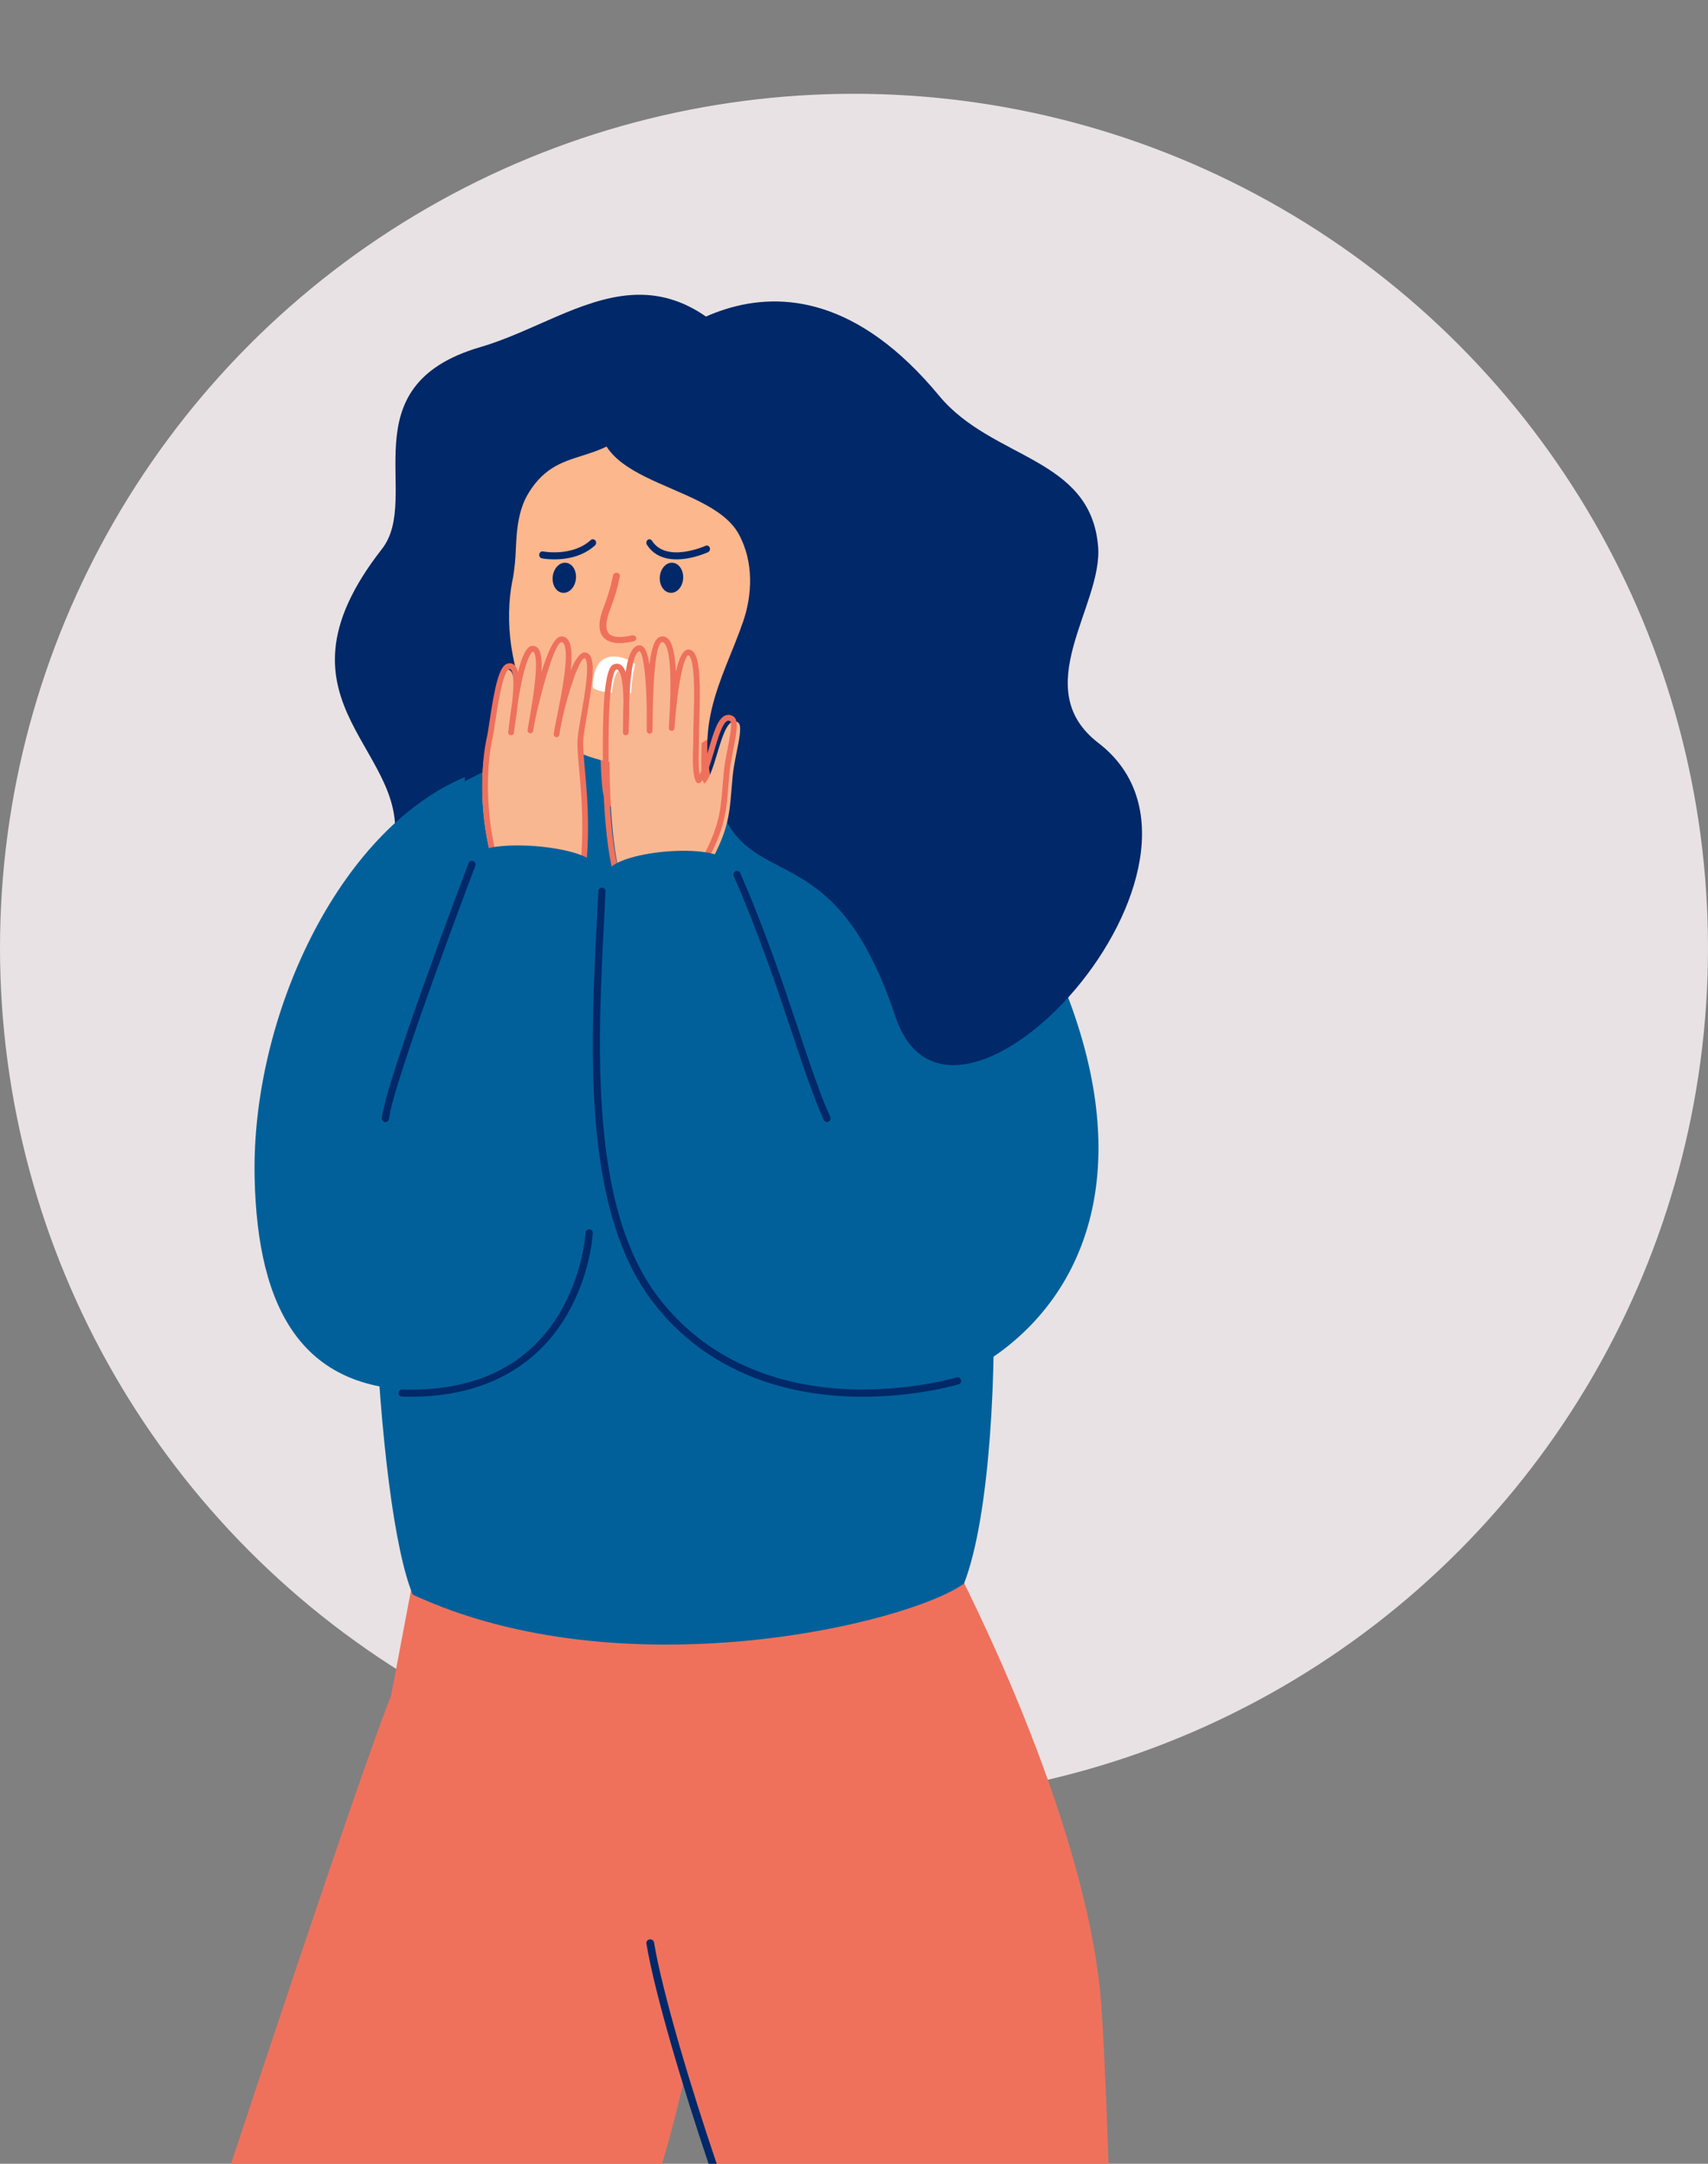<svg xmlns="http://www.w3.org/2000/svg" xmlns:xlink="http://www.w3.org/1999/xlink" width="510px" height="646px" viewBox="0 0 510 646"><rect x="0" y="0" width="510" height="646" fill="#808080" stroke="none"/><title>Group 8</title><defs><polygon id="path-1"></polygon><polygon id="path-3"></polygon><polygon id="path-5"></polygon></defs><g id="Page-1" stroke="none" stroke-width="1" fill="none" fill-rule="evenodd"><g id="7-TRASTORNOS-AFECTIVOS-ANSIEDAD-3-Ansiedad-generalizada" transform="translate(-114, -824)"><g id="Group-8" transform="translate(114, 824)"><circle id="Mask" fill="#E8E2E4" transform="translate(255, 283) scale(-1, 1) translate(-255, -283) " cx="255" cy="283" r="255"></circle><g id="Group-58" transform="translate(205, 323) scale(-1, 1) translate(-205, -323) translate(69, 0)"><g id="Group-3" transform="translate(10, 458)"><g id="Clip-2"></g><path d="M262,188 L133.294,188 C130.196,177.517 128.17,169.021 126.083,160.188 C124.214,168.292 120.811,177.517 117.382,188 L0,188 C0,188 1.32,146.865 2.64,135.188 C9.195,77.175 47.902,5.294 47.902,5.294 C54.913,-8.862 205.726,8.976 208.301,16.91 L214.247,48.333 C223.755,71.952 262,188 262,188" id="Fill-1" fill="#EF715C"></path></g><path d="M129.417,646 C136.794,624.221 145.473,595.395 147.986,580.272 C148.085,579.673 147.656,579.113 147.027,579.02 C146.406,578.899 145.81,579.335 145.708,579.93 C143.184,595.129 134.39,624.257 127,645.999 L129.417,646 Z" id="Fill-4" fill="#012868"></path><path d="M101.689,245.624 C116.047,271.282 241.384,316.914 224.05,254.939 C215.437,224.144 263.827,211.049 226.96,163.906 C214.868,148.444 237.62,115.285 197.49,103.6 C166.866,94.684 139.202,63.445 104.38,126.682 C91.812,149.507 101.689,245.624 101.689,245.624" id="Fill-6" fill="#012868"></path><path d="M23.749,291.817 C19.528,302.97 34.056,334.497 44.591,379.547 C43.355,407.298 45.213,452.406 53.156,472.798 C70.244,484.982 155.38,505.084 217.764,476.074 C228.639,449.791 234.682,343.008 225.521,251.066 C225.521,251.066 202.073,224.083 163.569,222.172 C88.889,218.468 32.181,275.517 23.749,291.817" id="Fill-8" fill="#01609A"></path><path d="M108.966,180 L104,232.512 C105.982,248.923 158.959,253.169 161.073,235.918 C162.054,227.918 162,204.821 162,204.821 L108.966,180 Z" id="Fill-10" fill="#EF715C"></path><path d="M188.288,193.29 C186.011,207.981 179.632,223.358 159.762,227.328 C134.438,232.387 105.727,208.219 107.044,177.335 C108.208,150.391 134.938,102.685 144.182,117.944 C158.533,141.627 172.153,131.225 182.256,145.779 C184.363,148.828 186.393,152.7 186.87,161.905 C187.022,164.86 187.099,167.45 187.447,169.871 C187.592,170.898 187.694,171.908 187.906,172.885 C187.966,173.157 188.025,173.428 188.068,173.709 C189.096,178.914 189.419,185.996 188.288,193.29" id="Fill-12" fill="#FDB78D"></path><path d="M163.519,205.661 C163.812,205.51 163.999,205.215 164,204.881 C164.004,202.899 163.592,195.703 157.353,196.01 C150.819,196.331 147.222,202.633 146.072,205.332 C145.84,205.875 146.195,206.492 146.773,206.551 C157.138,207.61 161.736,206.582 163.519,205.661" id="Fill-14" fill="#FFFFFF"></path><path d="M175.958,172.088 C176.254,174.563 174.946,176.754 173.036,176.981 C171.126,177.208 169.337,175.387 169.042,172.912 C168.746,170.437 170.055,168.246 171.964,168.019 C173.875,167.792 175.662,169.613 175.958,172.088" id="Fill-16" fill="#012869"></path><path d="M143.982,172.206 C144.178,174.685 142.778,176.827 140.855,176.99 C138.932,177.153 137.215,175.275 137.018,172.795 C136.822,170.315 138.222,168.172 140.145,168.01 C142.067,167.847 143.785,169.726 143.982,172.206" id="Fill-18" fill="#012869"></path><path d="M134.172,166.39 C131.639,165.788 129.771,164.946 129.574,164.855 C129.103,164.638 128.876,164.031 129.069,163.5 C129.262,162.968 129.813,162.726 130.271,162.929 C130.388,162.986 142.01,168.214 146.328,161.433 C146.627,160.966 147.203,160.862 147.616,161.195 C148.03,161.53 148.124,162.18 147.827,162.646 C144.586,167.732 138.436,167.403 134.172,166.39" id="Fill-20" fill="#012869"></path><path d="M175.451,167 C172.104,167 167.16,166.306 163.345,162.84 C162.933,162.466 162.883,161.806 163.233,161.366 C163.585,160.929 164.201,160.876 164.614,161.248 C170.141,166.268 178.76,164.653 178.845,164.637 C179.37,164.528 179.888,164.908 179.984,165.477 C180.082,166.045 179.73,166.589 179.197,166.692 C179.047,166.722 177.568,167 175.451,167" id="Fill-22" fill="#012869"></path><path d="M155.985,192 C154.76,192 153.354,191.82 151.776,191.461 C151.223,191.335 150.891,190.837 151.033,190.347 C151.175,189.856 151.749,189.57 152.29,189.688 C154.635,190.222 157.716,190.581 159.083,189.272 C160.964,187.468 159.249,183.042 158.686,181.586 C157.261,177.909 156.613,175.41 155.914,172.084 C155.808,171.587 156.178,171.109 156.739,171.016 C157.299,170.922 157.839,171.252 157.944,171.748 C158.624,174.989 159.256,177.422 160.638,180.993 C161.372,182.884 163.317,187.908 160.6,190.514 C159.568,191.504 158.023,192 155.985,192" id="Fill-24" fill="#EF715C"></path><polygon id="Fill-26" fill="#EE715D"></polygon><g id="Group-30" transform="translate(117, 0)"><g id="Clip-29"></g><polygon id="Fill-28" fill="#EE715D"></polygon></g><polygon id="Fill-31" fill="#EE715D"></polygon><path d="M167.887,221.264 C167.317,214.96 162.6,196.887 166.585,196.714 C169.929,196.569 174.58,215.395 175.18,219.909 C174.595,215.209 168.159,191.739 173.759,192.002 C177.409,192.174 182.778,215.641 183.159,218.766 C183.047,217.25 178.113,195.133 182.254,194.789 C186.206,194.461 188.685,216.213 189.066,219.338 C188.943,217.418 185.039,198.449 189.999,199.985 C193.071,200.936 194.769,217.415 195.49,220.481 C198.681,234.063 197.086,256.223 188.082,271 L168.831,270.335 C163.743,246.501 168.507,228.13 167.887,221.264" id="Fill-33" fill="#F8B791"></path><path d="M169.3,269.606 L186.962,270.239 C195.463,255.37 196.874,233.338 193.856,220.002 C193.691,219.269 193.482,217.87 193.218,216.098 C192.64,212.215 190.88,200.401 189.058,199.816 C188.713,199.703 188.601,199.804 188.532,199.863 C187.625,200.662 187.467,203.923 188.058,209.584 C188.429,211.986 188.801,214.729 189.168,217.863 C189.212,218.185 189.241,218.428 189.251,218.589 C189.28,219.06 188.938,219.469 188.479,219.513 C188.015,219.562 187.611,219.217 187.555,218.748 L187.509,218.356 C187.499,218.265 187.488,218.175 187.478,218.085 C187.425,217.703 187.347,217.192 187.259,216.609 C186.869,214.037 186.546,211.669 186.325,209.546 C183.975,194.573 181.812,194.562 181.807,194.574 C181.774,194.576 181.707,194.582 181.599,194.725 C179.788,197.148 182.26,211.025 183.072,215.585 C183.334,217.049 183.45,217.708 183.47,218 C183.503,218.472 183.163,218.885 182.702,218.93 C182.251,218.973 181.831,218.637 181.775,218.167 C181.762,218.059 181.747,217.946 181.731,217.824 C181.668,217.418 181.54,216.698 181.396,215.897 C181.374,215.771 181.352,215.645 181.329,215.518 C179.855,208.045 175.496,191.932 173.382,191.745 C173.139,191.735 172.956,191.808 172.789,192.007 C170.746,194.455 173.401,207.547 174.676,213.839 C175.156,216.203 175.534,218.069 175.659,219.119 C175.717,219.596 175.387,220.03 174.922,220.09 C174.452,220.142 174.031,219.815 173.97,219.339 C173.956,219.232 173.942,219.123 173.926,219.013 C173.777,217.981 173.432,216.285 173.008,214.193 C173.002,214.163 172.997,214.134 172.99,214.104 C171.258,206.49 167.988,196.531 166.457,196.531 C166.451,196.531 166.446,196.531 166.441,196.531 C166.374,196.534 166.313,196.546 166.222,196.662 C164.872,198.383 166.405,207.307 167.42,213.211 C167.931,216.184 168.371,218.751 168.526,220.524 C168.711,222.651 168.431,225.757 168.075,229.69 C167.238,238.968 165.978,252.924 169.3,269.606 M187.437,272 C187.427,272 187.417,272 187.407,271.999 L168.571,271.323 C168.18,271.31 167.848,271.025 167.767,270.632 C164.225,253.399 165.521,239.035 166.38,229.531 C166.726,225.685 167.001,222.647 166.829,220.679 C166.681,218.98 166.225,216.325 165.742,213.513 C164.172,204.376 163.191,197.74 164.893,195.571 C165.273,195.087 165.783,194.817 166.366,194.79 C167.823,194.708 169.296,197.003 170.606,200.192 C170.126,195.768 170.245,192.372 171.495,190.875 C172.002,190.265 172.696,189.965 173.464,190.003 C175.501,190.103 177.583,194.978 179.314,200.63 C179.143,197.343 179.371,194.837 180.247,193.666 C180.617,193.172 181.106,192.885 181.664,192.837 C182.517,192.764 184.321,192.607 186.333,200.667 C186.561,199.703 186.917,198.986 187.422,198.541 C187.832,198.181 188.535,197.821 189.568,198.152 C191.952,198.919 193.282,204.959 194.902,215.836 C195.16,217.57 195.365,218.94 195.516,219.61 C198.639,233.41 197.125,256.313 188.167,271.577 C188.012,271.84 187.736,272 187.437,272" id="Fill-35" fill="#EE715D"></path><path d="M162.878,259.029 C160.661,279.019 138.188,412.258 212.783,414.947 C250.596,416.311 264.109,391.153 264.97,351.607 C266.01,303.786 239.951,247.908 202.21,232 C201.95,236.09 207.575,263.133 191.897,267.803 C193.054,268.832 217.072,321.12 209.915,290.947 C208.397,284.55 204.819,268.303 200.882,256.574 C198.458,249.349 163.613,252.405 162.878,259.029" id="Fill-37" fill="#01609A"></path><path d="M159.251,259.31 C161.094,275.65 172.51,355.91 129.724,399.61 C107.861,421.942 67.137,422.382 41.672,403.134 C14.616,382.684 2.215,344.545 24.563,291.525 C24.563,291.525 80.95,323.61 98.771,318.323 C115.153,313.462 110.267,322.751 122.608,261.316 C124.097,253.897 158.511,252.739 159.251,259.31" id="Fill-39" fill="#01609A"></path><g id="Group-43" transform="translate(0, 90)"><g id="Clip-42"></g><path d="M151.995,20.169 C151.995,20.169 108.804,-30.136 60.59,28.146 C44.752,47.291 15.338,46.315 13.112,73.138 C11.646,90.805 34.29,115.479 13.017,131.825 C-33.041,167.218 56.603,264.525 73.626,213.505 C91.476,160.008 115.14,176.246 125.42,152.51 C135.911,128.285 125.079,113.005 119.08,95.495 C116.487,87.929 115.75,77.882 120.465,69.372 C129.689,52.725 172.355,55.033 159.66,26.296 C148.427,0.871 151.995,20.169 151.995,20.169" id="Fill-41" fill="#012868"></path></g><path d="M122.235,231.746 C121.625,225.243 118.685,216.775 120.691,215.637 C125.606,212.85 126.911,230.838 130.765,233.98 C132.079,231.525 131.463,224.659 131.489,220.888 C131.531,214.537 130.041,195.888 133.873,195.896 C137.089,195.902 138.623,213.837 138.943,218.39 C138.647,213.651 136.92,190.739 142.137,192.054 C145.962,193.02 145.467,216.116 145.657,219.265 C145.634,217.74 145.222,193.432 149.012,194.677 C153.403,196.121 152.717,216.551 152.907,219.702 C152.897,217.773 151.476,198.473 156.147,200.238 C159.04,201.331 158.981,219.449 158.995,222.605 C159.042,233.1 158.88,256.15 153.876,267.568 L128.765,278 C128.765,278 133.446,265.385 131.152,261.536 C122.67,247.308 123.301,243.1 122.235,231.746" id="Fill-44" fill="#F8B791"></path><path d="M124.895,230.656 C125.019,232.003 125.12,233.25 125.215,234.425 C125.908,243.025 126.29,247.763 133.535,260.18 C135.459,263.478 133.125,271.78 131.888,275.591 L154.463,266.009 C159.428,254.001 159.32,229.627 159.284,221.57 L159.282,221.151 C159.226,201.455 157.26,200.034 157.037,199.936 C156.754,199.829 156.63,199.893 156.525,199.968 C155.762,200.525 154.955,202.706 154.835,209.278 C154.909,211.337 154.949,213.55 154.967,215.896 C154.973,216.647 154.978,217.303 154.988,217.812 C155.004,218.199 155.014,218.486 155.015,218.65 C155.017,219.118 154.651,219.504 154.188,219.518 C154.179,219.519 154.17,219.519 154.16,219.519 C153.71,219.519 153.335,219.163 153.308,218.706 C153.296,218.489 153.287,218.205 153.28,217.857 C153.275,217.727 153.268,217.586 153.262,217.433 C153.135,214.435 153.087,211.824 153.123,209.573 C152.764,200.038 151.74,194.933 150.067,194.372 C148.868,194.897 147.68,203.407 147.895,218.131 C147.901,218.6 147.537,219.026 147.072,219.044 C146.606,219.049 146.217,218.736 146.189,218.267 C146.156,217.719 146.145,216.651 146.127,215.171 C145.913,196.351 144.513,192.05 143.375,191.758 C143.136,191.695 142.958,191.735 142.765,191.896 C141.432,193.016 140.089,198.203 141.257,216.553 L141.303,217.284 C141.332,217.76 140.976,218.17 140.506,218.201 C140.043,218.224 139.631,217.874 139.598,217.398 C138.688,204.205 136.745,195.83 135.468,195.637 C135.431,195.637 135.352,195.637 135.215,195.78 C133.388,197.679 133.712,208.857 133.885,214.862 C133.943,216.857 133.993,218.581 133.985,219.85 C133.979,220.73 134.008,221.779 134.038,222.901 C134.146,226.837 134.268,231.297 133.175,233.382 C133.055,233.611 132.839,233.774 132.588,233.825 C132.335,233.873 132.075,233.809 131.878,233.645 C130.103,232.166 128.958,228.267 127.745,224.138 C126.657,220.431 125.302,215.817 123.79,215.204 C123.619,215.135 123.368,215.086 122.953,215.327 C122.221,215.751 123.14,220.438 123.689,223.239 C124.175,225.716 124.677,228.279 124.895,230.656 M130.457,278 C130.241,278 130.029,277.917 129.867,277.76 C129.621,277.523 129.538,277.16 129.655,276.838 C130.894,273.424 133.742,263.935 132.065,261.06 C124.619,248.3 124.226,243.421 123.512,234.565 C123.418,233.396 123.317,232.156 123.194,230.816 C122.984,228.528 122.49,226.01 122.013,223.575 C121.022,218.52 120.306,214.869 122.104,213.826 C123.084,213.258 123.907,213.389 124.426,213.6 C126.704,214.523 127.945,218.751 129.382,223.646 C130.192,226.403 131.086,229.447 132.094,231.189 C132.497,229.042 132.403,225.606 132.331,222.948 C132.3,221.805 132.271,220.735 132.276,219.838 C132.285,218.6 132.235,216.892 132.178,214.913 C131.894,205.112 131.835,196.816 133.99,194.574 C134.409,194.139 134.92,193.909 135.469,193.909 L135.473,193.909 C137.077,193.912 138.283,196.604 139.19,200.547 C139.442,195 140.264,191.751 141.674,190.566 C142.287,190.05 143.02,189.882 143.797,190.082 C145.492,190.519 146.485,193.463 147.067,198.427 C147.506,195.699 148.144,193.665 149.062,192.985 C149.524,192.643 150.074,192.552 150.605,192.73 C152.462,193.355 153.55,196.191 154.177,200.687 C154.534,199.661 154.982,198.963 155.526,198.566 C156.151,198.111 156.883,198.028 157.646,198.321 C158.629,198.7 160.929,199.588 160.991,221.146 L160.992,221.562 C161.029,229.78 161.14,254.791 155.896,267.015 C155.808,267.22 155.646,267.381 155.443,267.468 L130.787,277.933 C130.68,277.978 130.568,278 130.457,278" id="Fill-46" fill="#EE715D"></path><path d="M159.71,260.767 C161.55,277.197 171.442,355.744 128.711,399.688 C106.874,422.143 79.998,323.264 97.796,317.947 C98.652,310.464 117.273,270.994 123.19,257.886 C126.321,250.951 158.97,254.159 159.71,260.767" id="Fill-48" fill="#01609A"></path><path d="M83.457,417 C67.229,417 54.9,413.349 54.766,413.308 C54.198,413.138 53.875,412.536 54.045,411.964 C54.215,411.394 54.812,411.068 55.381,411.24 C55.525,411.283 70.058,415.574 88.249,414.73 C104.948,413.952 128.261,408.549 144.494,387.228 C164.99,360.304 162.55,312.42 160.588,273.944 C160.453,271.298 160.32,268.691 160.197,266.132 C160.168,265.537 160.625,265.03 161.217,265 C161.812,264.976 162.312,265.432 162.341,266.028 C162.465,268.584 162.597,271.189 162.732,273.834 C164.712,312.662 167.175,360.987 146.198,388.54 C129.448,410.542 105.457,416.101 88.281,416.89 C86.642,416.965 85.03,417 83.457,417" id="Fill-50" fill="#012868"></path><path d="M218.458,417 C192.019,417 178.648,404.118 172.055,393.118 C164.714,380.874 164.027,368.627 164.001,368.112 C163.972,367.527 164.429,367.029 165.023,367 C165.616,366.985 166.121,367.422 166.15,368.007 C166.157,368.128 166.852,380.311 173.949,392.107 C183.414,407.838 199.222,415.484 220.891,414.841 C221.477,414.781 221.982,415.284 222,415.869 C222.018,416.455 221.551,416.945 220.957,416.962 C220.111,416.988 219.278,417 218.458,417" id="Fill-52" fill="#012868"></path><path d="M94.06,335 C93.909,335 93.754,334.967 93.608,334.895 C93.078,334.636 92.852,333.982 93.102,333.433 C96.086,326.893 99.049,318.007 102.48,307.719 C106.901,294.462 112.404,277.963 119.973,260.646 C120.214,260.095 120.842,259.847 121.376,260.099 C121.91,260.348 122.147,260.999 121.905,261.551 C114.377,278.775 108.892,295.22 104.485,308.435 C101.034,318.784 98.053,327.722 95.02,334.371 C94.839,334.767 94.458,335 94.06,335" id="Fill-54" fill="#012868"></path><path d="M225.922,335 C225.386,335 224.922,334.599 224.855,334.051 C223.451,322.636 199.315,259.107 199.071,258.467 C198.859,257.909 199.138,257.284 199.693,257.071 C200.247,256.859 200.871,257.138 201.083,257.695 C202.082,260.32 225.556,322.112 226.992,333.786 C227.065,334.379 226.645,334.919 226.056,334.991 C226.011,334.998 225.966,335 225.922,335" id="Fill-56" fill="#012868"></path></g></g></g></g></svg>